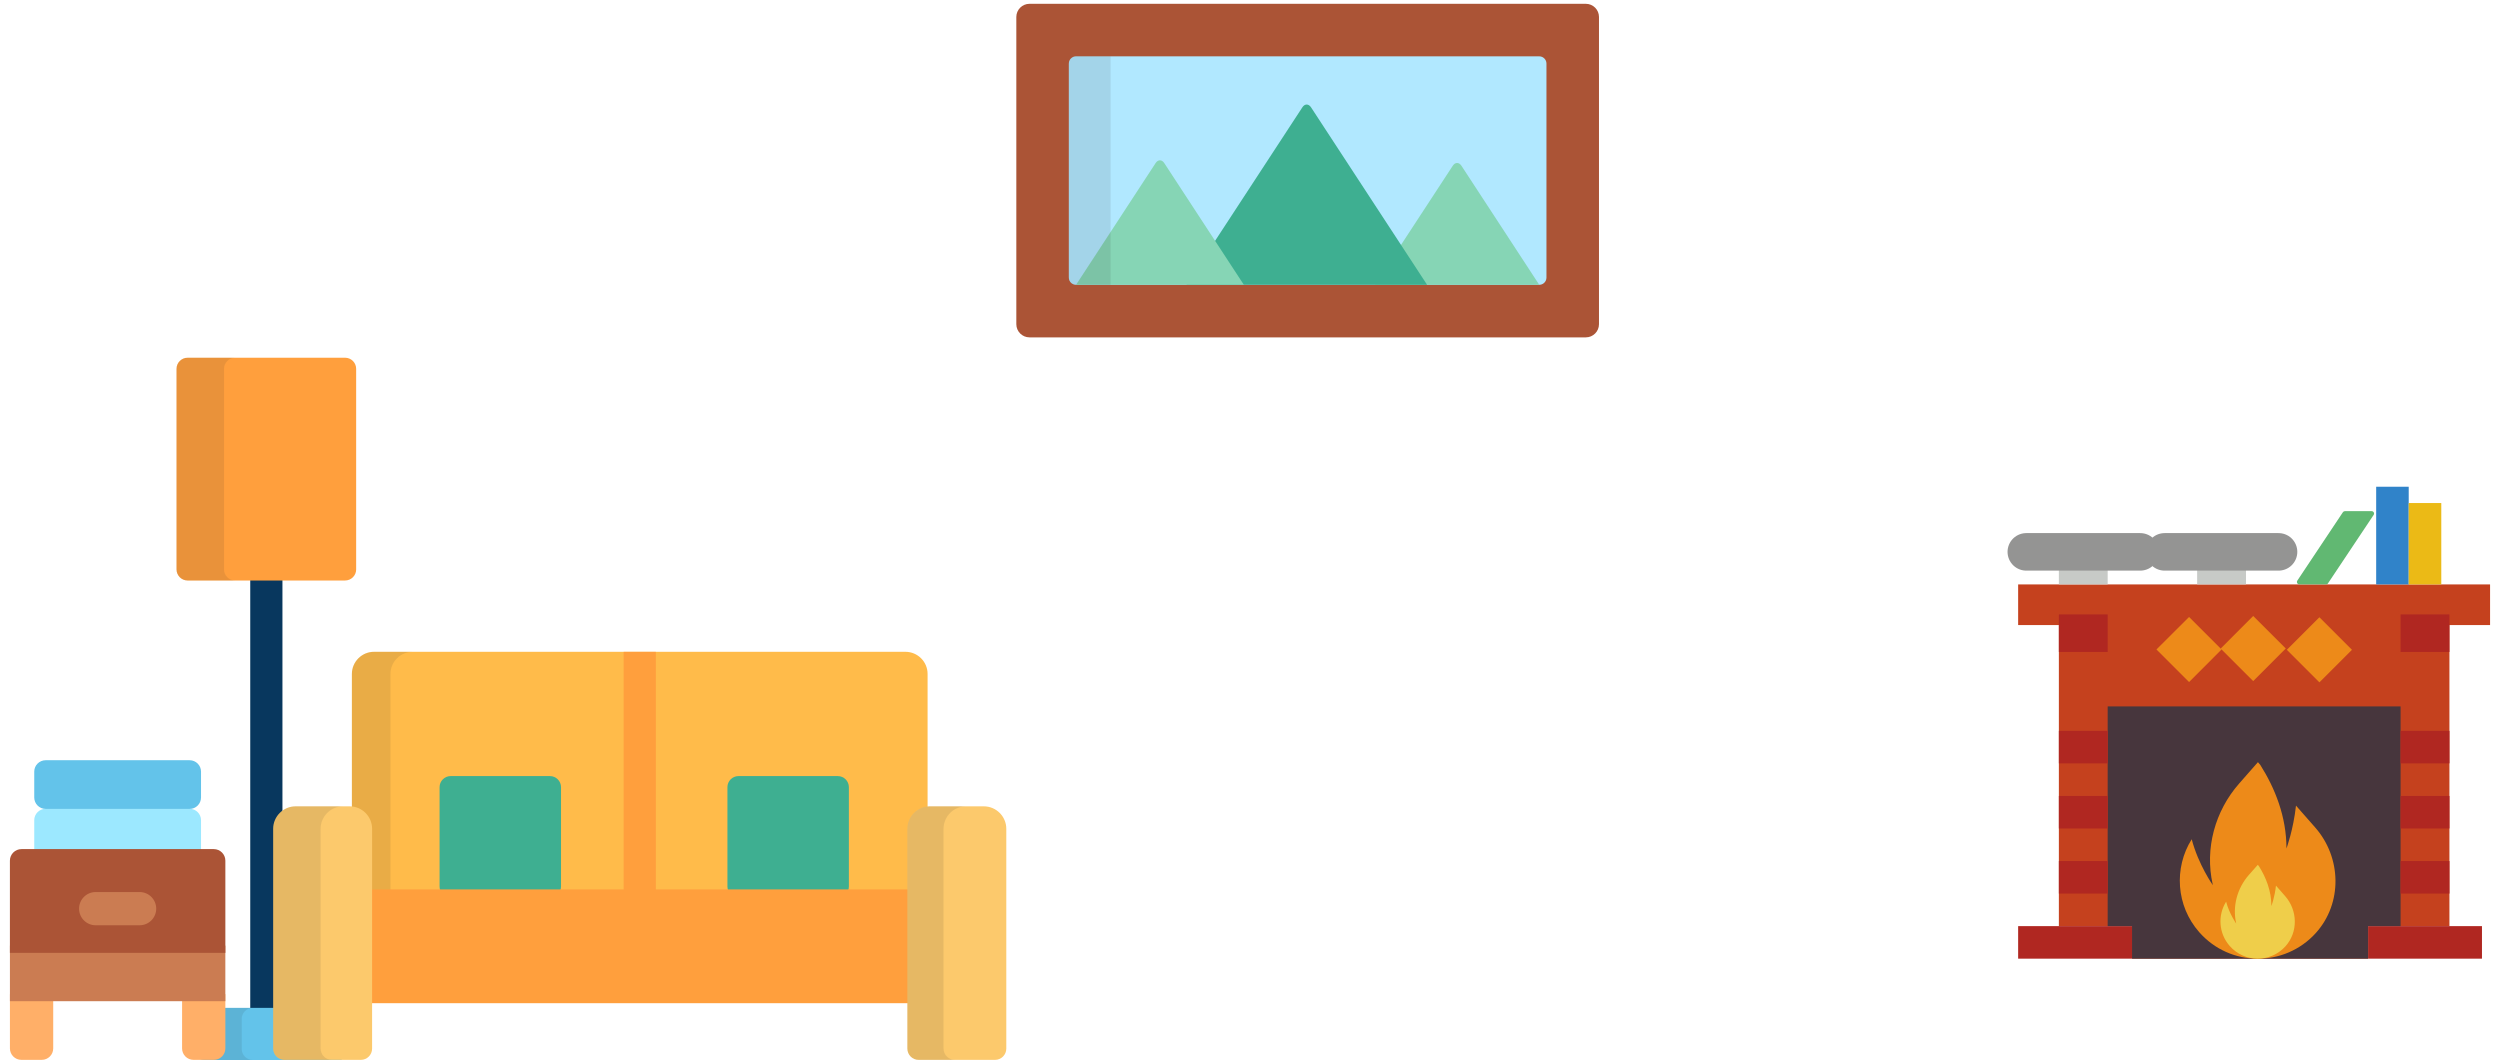 <?xml version="1.0" encoding="utf-8"?>
<!-- Generator: Adobe Illustrator 16.0.0, SVG Export Plug-In . SVG Version: 6.00 Build 0)  -->
<!DOCTYPE svg PUBLIC "-//W3C//DTD SVG 1.1//EN" "http://www.w3.org/Graphics/SVG/1.1/DTD/svg11.dtd">
<svg version="1.1" id="Layer_1" xmlns="http://www.w3.org/2000/svg" xmlns:xlink="http://www.w3.org/1999/xlink" x="0px" y="0px"
	 width="133.23px" height="56.69px" viewBox="0 0 133.23 56.69" enable-background="new 0 0 133.23 56.69" xml:space="preserve">
<g>
	<g>
		<path fill="#08375E" d="M15.052,54.094v-24.74c0-0.473-0.384-0.856-0.858-0.856s-0.858,0.383-0.858,0.856v24.74H15.052z"/>
		<path fill="#63C3EA" d="M18.212,53.713h-7.319c-0.324,0-0.588,0.264-0.588,0.588v1.6c0,0.322,0.265,0.588,0.588,0.588h7.319
			V53.713z"/>
		<g opacity="0.1">
			<path fill="#231F20" d="M12.881,55.9v-1.598c0-0.326,0.266-0.59,0.59-0.59h-2.578c-0.324,0-0.588,0.264-0.588,0.59V55.9
				c0,0.322,0.265,0.588,0.588,0.588h2.578C13.146,56.488,12.881,56.223,12.881,55.9z"/>
		</g>
		<path fill="#FF9F3D" d="M18.981,30.346c0,0.324-0.265,0.59-0.589,0.59H9.995c-0.323,0-0.588-0.266-0.588-0.59V19.652
			c0-0.323,0.266-0.588,0.588-0.588h8.396c0.325,0,0.589,0.266,0.589,0.588V30.346L18.981,30.346z"/>
		<path opacity="0.1" fill="#231F20" enable-background="new    " d="M11.939,30.346V19.652c0-0.323,0.265-0.588,0.59-0.588H9.995
			c-0.323,0-0.588,0.266-0.588,0.588v10.694c0,0.324,0.266,0.59,0.588,0.59h2.534C12.205,30.936,11.939,30.67,11.939,30.346z"/>
		<path fill="#FFBB4A" d="M48.254,34.736H19.931c-0.648,0-1.178,0.531-1.178,1.18v11.918h30.68v-11.92
			C49.433,35.266,48.904,34.736,48.254,34.736z"/>
		<path opacity="0.1" fill="#231F20" enable-background="new    " d="M21.988,34.736h-2.057c-0.648,0-1.178,0.531-1.178,1.18v11.918
			h2.055v-11.92C20.808,35.266,21.34,34.736,21.988,34.736z"/>
		<rect x="33.235" y="34.738" fill="#FF9F3D" width="1.716" height="13.096"/>
		<g>
			<path fill="#3EAF91" d="M29.898,47.246c0,0.322-0.266,0.588-0.588,0.588h-5.295c-0.324,0-0.589-0.266-0.589-0.588v-5.299
				c0-0.322,0.265-0.588,0.589-0.588h5.295c0.323,0,0.588,0.266,0.588,0.588V47.246z"/>
			<path fill="#3EAF91" d="M45.238,47.246c0,0.322-0.265,0.588-0.589,0.588h-5.293c-0.325,0-0.59-0.266-0.59-0.588v-5.299
				c0-0.322,0.265-0.588,0.59-0.588h5.293c0.324,0,0.589,0.266,0.589,0.588V47.246z"/>
		</g>
		<rect x="18.753" y="47.398" fill="#FF9F3D" width="30.68" height="6.064"/>
		<path fill="#FCC96C" d="M18.632,42.971h-2.876c-0.66,0-1.198,0.539-1.198,1.199v11.711c0,0.33,0.271,0.602,0.6,0.602h4.072
			c0.332,0,0.6-0.271,0.6-0.602V44.17C19.831,43.51,19.292,42.971,18.632,42.971z"/>
		<path opacity="0.1" fill="#231F20" enable-background="new    " d="M17.086,55.881V44.17c0-0.66,0.54-1.199,1.199-1.199h-2.528
			c-0.66,0-1.198,0.539-1.198,1.199v11.711c0,0.33,0.271,0.602,0.6,0.602h2.526C17.356,56.482,17.086,56.211,17.086,55.881z"/>
		<path fill="#FCC96C" d="M52.43,42.971h-2.877c-0.659,0-1.198,0.539-1.198,1.199v11.711c0,0.33,0.269,0.602,0.599,0.602h4.074
			c0.33,0,0.6-0.271,0.6-0.602V44.17C53.628,43.51,53.089,42.971,52.43,42.971z"/>
		<path opacity="0.1" fill="#231F20" enable-background="new    " d="M50.283,55.881V44.17c0-0.66,0.54-1.199,1.199-1.199h-1.929
			c-0.659,0-1.198,0.539-1.198,1.199v11.711c0,0.33,0.269,0.602,0.599,0.602h1.928C50.553,56.482,50.283,56.211,50.283,55.881z"/>
		<path fill="#AB5436" d="M84.514,0.203H54.862c-0.384,0-0.7,0.316-0.7,0.7v16.375c0,0.386,0.316,0.701,0.7,0.701h29.652
			c0.385,0,0.699-0.315,0.699-0.701V0.902C85.213,0.519,84.898,0.203,84.514,0.203z"/>
		<path fill="#B1E8FF" d="M57.344,15.178c-0.211,0-0.384-0.173-0.384-0.385V3.387c0-0.212,0.173-0.385,0.384-0.385h24.685
			c0.211,0,0.385,0.173,0.385,0.385v11.407c0,0.212-0.174,0.385-0.385,0.385H57.344z"/>
		<path fill="#86D5B5" d="M77.424,8.829l-4.152,6.349h8.758l-4.15-6.349C77.754,8.638,77.549,8.638,77.424,8.829z"/>
		<path fill="#3EAF91" d="M69.408,5.716l-6.186,9.462h12.831l-6.188-9.462C69.738,5.523,69.533,5.523,69.408,5.716z"/>
		<path fill="#86D5B5" d="M61.587,8.688l-4.243,6.491h8.944l-4.244-6.491C61.919,8.496,61.713,8.496,61.587,8.688z"/>
		<path opacity="0.1" fill="#231F20" enable-background="new    " d="M57.344,3.001c-0.211,0-0.384,0.173-0.384,0.385v11.407
			c0,0.212,0.173,0.385,0.384,0.385h1.843V3.001H57.344z"/>
		<path fill="#9CE8FF" d="M10.713,45.621v-1.914c0-0.332-0.272-0.605-0.607-0.605H2.433c-0.333,0-0.608,0.273-0.608,0.605v1.914
			H10.713z"/>
		<g>
			<path fill="#FFAF68" d="M0.529,52.98v2.893c0,0.334,0.274,0.609,0.607,0.609h1.093c0.333,0,0.607-0.275,0.607-0.609V52.98H0.529z
				"/>
			<path fill="#FFAF68" d="M9.703,55.873c0,0.334,0.273,0.609,0.607,0.609h1.093c0.333,0,0.607-0.275,0.607-0.609V52.98H9.704
				L9.703,55.873L9.703,55.873z"/>
		</g>
		<rect x="0.529" y="50.393" fill="#CB7C52" width="11.48" height="2.963"/>
		<path fill="#AB5436" d="M11.392,45.25H1.146c-0.339,0-0.618,0.275-0.618,0.617v4.914H12.01v-4.914
			C12.01,45.525,11.731,45.25,11.392,45.25z"/>
		<path fill="#CB7C52" d="M7.441,49.309H5.096c-0.487,0-0.882-0.396-0.882-0.885s0.395-0.885,0.882-0.885h2.345
			c0.488,0,0.884,0.396,0.884,0.885S7.93,49.309,7.441,49.309z"/>
		<path fill="#63C3EA" d="M10.713,42.502c0,0.332-0.272,0.607-0.607,0.607H2.433c-0.333,0-0.608-0.275-0.608-0.607v-1.383
			c0-0.332,0.274-0.605,0.608-0.605h7.673c0.334,0,0.607,0.273,0.607,0.605V42.502z"/>
	</g>
	<g>
		<polygon fill="#C5411E" points="107.551,31.145 107.551,33.311 109.721,33.311 109.721,49.355 113.621,49.355 113.621,51.09 
			126.199,51.09 126.199,49.355 130.535,49.355 130.535,33.311 132.701,33.311 132.701,31.145 		"/>
		<rect x="107.551" y="49.355" fill="#B02721" width="6.07" height="1.734"/>
		<rect x="126.199" y="49.355" fill="#B02721" width="6.07" height="1.734"/>
		<polygon fill="#47363D" points="127.932,49.355 127.932,37.646 112.322,37.646 112.322,49.355 113.621,49.355 113.621,51.09 
			126.199,51.09 126.199,49.355 		"/>
		<rect x="109.721" y="45.887" fill="#B02721" width="2.602" height="1.734"/>
		<rect x="109.721" y="42.418" fill="#B02721" width="2.602" height="1.734"/>
		<rect x="109.721" y="38.947" fill="#B02721" width="2.602" height="1.734"/>
		<rect x="127.932" y="45.887" fill="#B02721" width="2.604" height="1.734"/>
		<rect x="127.932" y="42.418" fill="#B02721" width="2.604" height="1.734"/>
		<rect x="127.932" y="38.947" fill="#B02721" width="2.604" height="1.734"/>
		<polygon fill="#ED8A19" points="116.66,32.879 118.393,34.611 116.66,36.348 114.922,34.611 		"/>
		
			<rect x="118.901" y="33.386" transform="matrix(-0.708 -0.707 0.707 -0.708 180.656 143.997)" fill="#ED8A19" width="2.451" height="2.454"/>
		
			<rect x="122.369" y="33.385" transform="matrix(-0.707 -0.707 0.707 -0.707 186.517 146.482)" fill="#ED8A19" width="2.453" height="2.454"/>
		<line fill="none" stroke="#B02721" stroke-width="2" stroke-miterlimit="10" x1="109.721" y1="33.744" x2="112.322" y2="33.744"/>
		<line fill="none" stroke="#B02721" stroke-width="2" stroke-miterlimit="10" x1="127.932" y1="33.744" x2="130.535" y2="33.744"/>
		<path fill="#ED8A19" d="M123.383,44.1l-1.025-1.166c-0.141,1.289-0.508,2.283-0.508,2.283c0-1.701-0.611-3.213-1.396-4.455
			l-0.125-0.145l-1.002,1.141c-1.287,1.465-1.836,3.461-1.41,5.365c0.002,0.018,0.006,0.035,0.01,0.051c0,0-0.773-1.096-1.127-2.449
			c-0.961,1.533-0.83,3.551,0.396,4.947c1.648,1.879,4.561,1.891,6.225,0.043C124.844,48.129,124.787,45.701,123.383,44.1z"/>
		<path fill="#61B872" d="M123.959,31.145h-1.42c-0.107,0-0.166-0.117-0.109-0.205l2.428-3.643c0.025-0.036,0.064-0.057,0.109-0.057
			h1.422c0.104,0,0.166,0.115,0.107,0.201l-2.43,3.643C124.045,31.121,124.004,31.145,123.959,31.145z"/>
		<rect x="126.631" y="25.939" fill="#3083C9" width="1.734" height="5.206"/>
		<rect x="128.365" y="26.808" fill="#EBBA16" width="1.736" height="4.337"/>
		<path fill="#C7CAC7" d="M114.057,29.41h-6.07c0.479,0,1.734,0.385,1.734,0.867c0,0.193,0,0.867,0,0.867h2.602c0,0,0-0.674,0-0.867
			C112.322,29.795,113.578,29.41,114.057,29.41z"/>
		<path fill="#C7CAC7" d="M121.428,29.41h-6.07c0.477,0,1.732,0.385,1.732,0.867c0,0.193,0,0.867,0,0.867h2.604c0,0,0-0.674,0-0.867
			C119.693,29.795,120.949,29.41,121.428,29.41z"/>
		
			<line fill="none" stroke="#949493" stroke-width="2" stroke-linecap="round" stroke-miterlimit="10" x1="107.986" y1="29.41" x2="114.057" y2="29.41"/>
		
			<line fill="none" stroke="#949493" stroke-width="2" stroke-linecap="round" stroke-miterlimit="10" x1="115.357" y1="29.41" x2="121.428" y2="29.41"/>
		<path fill="#EFCE4A" d="M121.779,47.754l-0.488-0.557c-0.066,0.613-0.244,1.088-0.244,1.088c0-0.811-0.293-1.533-0.666-2.127
			l-0.061-0.068l-0.479,0.543c-0.613,0.703-0.875,1.654-0.674,2.564c0.002,0.008,0.004,0.018,0.006,0.025
			c0,0-0.369-0.525-0.539-1.17c-0.457,0.73-0.396,1.693,0.191,2.361c0.785,0.896,2.174,0.902,2.971,0.018
			C122.477,49.676,122.451,48.518,121.779,47.754z"/>
	</g>
</g>
</svg>
